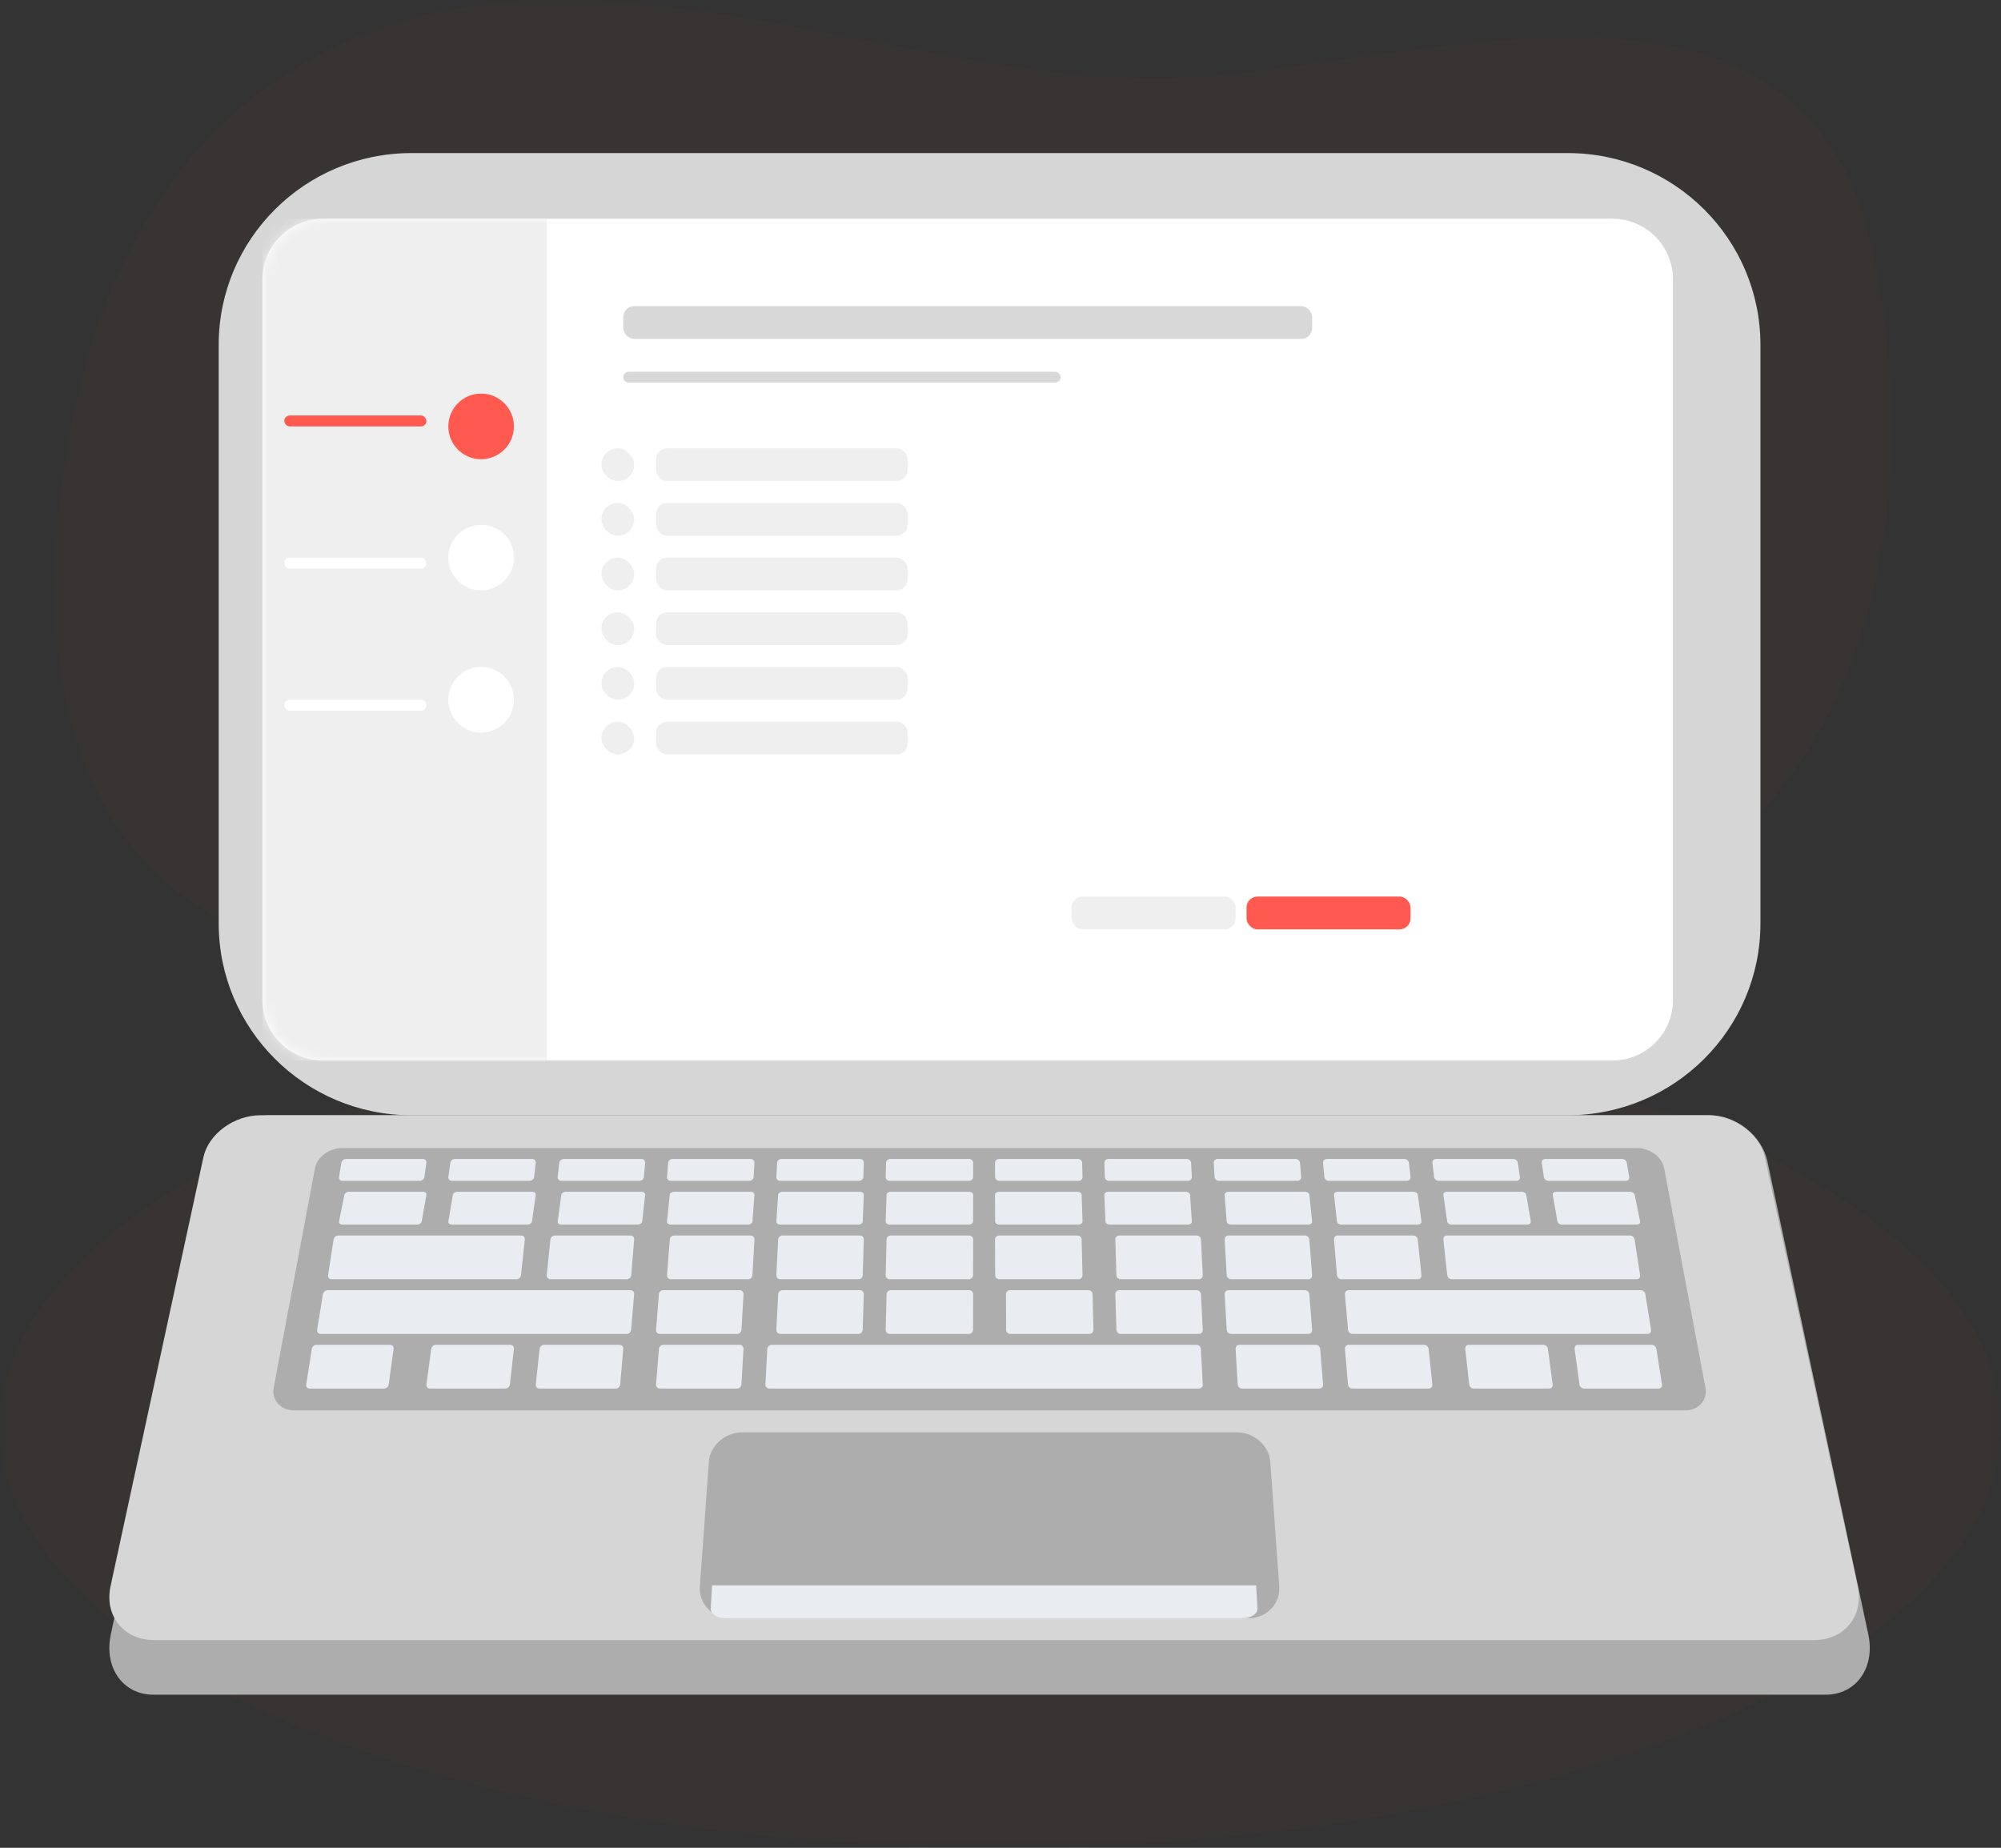 <?xml version="1.0" encoding="UTF-8"?>
<svg width="183px" height="169px" viewBox="0 0 183 169" version="1.1" xmlns="http://www.w3.org/2000/svg" xmlns:xlink="http://www.w3.org/1999/xlink">
    <rect x="0" y="0" width="183" height="169" fill="#333333" stroke="none"/>
    <title>B911F738-5903-4550-A808-1EA63EF8465F</title>
    <defs>
        <polygon id="path-1" points="5.06646829e-15 0 168 0 168 92 5.06646829e-15 92"></polygon>
        <polygon id="path-3" points="0 0 183 0 183 77 0 77"></polygon>
        <path d="M123.435,77 L5.564,77 C2.491,77 0,74.52 0,71.464 L0,5.536 C0,2.48 2.491,0 5.565,0 L123.435,0 C126.509,0 129,2.48 129,5.536 L129,71.464 C129,74.52 126.509,77 123.435,77" id="path-5"></path>
    </defs>
    <g id="🛠-Préambule" stroke="none" stroke-width="1" fill="none" fill-rule="evenodd">
        <g id="🛠-Préambule-/-Desk-/-Homepage-V2" transform="translate(-167, -1756)">
            <g id="En-savoir-plus" transform="translate(135, 1599)">
                <g id="Illustration-1" transform="translate(32, 157)">
                    <g id="Group-123">
                        <g id="Group-3" transform="translate(5, 0)">
                            <mask id="mask-2" fill="white">
                                <use xlink:href="#path-1"></use>
                            </mask>
                            <g id="Clip-2"></g>
                            <path d="M15.594,84.294 C-2.67,75.086 -1.689,50.892 2.616,34.095 C5.347,23.439 11.298,13.263 20.588,7.128 C45.003,-8.992 74.745,7.292 101.073,7.119 C122.778,6.976 159.909,-8.05 166.345,23.291 C169.842,40.318 168.346,60.052 156.515,73.807 C142.097,90.569 117.85,90.269 97.314,90.614 C95.681,90.641 94.048,90.666 92.417,90.701 C68.005,91.22 38.219,95.7 15.594,84.294" id="Fill-1" fill="#FF5950" opacity="0.136" mask="url(#mask-2)"></path>
                        </g>
                        <g id="Group-6" transform="translate(0, 92)">
                            <mask id="mask-4" fill="white">
                                <use xlink:href="#path-3"></use>
                            </mask>
                            <g id="Clip-5"></g>
                            <path d="M183.001,38.501 C183.001,59.763 142.034,77 91.5,77 C40.965,77 0,59.763 0,38.501 C0,17.237 40.965,0 91.5,0 C142.034,0 183.001,17.237 183.001,38.501" id="Fill-4" fill="#FF5950" opacity="0.136" mask="url(#mask-4)"></path>
                        </g>
                        <path d="M166.958,155 L14.041,155 C11.234,155 9.489,152.515 10.134,149.492 L19.368,106.201 C19.866,103.868 22.224,102 24.642,102 L156.358,102 C158.776,102 161.133,103.868 161.632,106.201 L170.866,149.492 C171.511,152.515 169.765,155 166.958,155" id="Fill-7" fill="#ADADAD"></path>
                        <path d="M165.91,150 L14.09,150 C11.302,150 9.525,147.773 10.112,145.064 L18.602,105.845 C19.064,103.71 21.404,102 23.831,102 L156.167,102 C158.596,102 160.937,103.71 161.398,105.845 L169.888,145.064 C170.475,147.773 168.698,150 165.91,150" id="Fill-9" fill="#D6D6D6"></path>
                        <path d="M154.08,129 L26.92,129 C25.661,129 24.816,128.054 25.034,126.894 L28.806,106.849 C28.999,105.825 30.106,105 31.28,105 L149.72,105 C150.896,105 152.001,105.825 152.194,106.849 L155.966,126.894 C156.184,128.054 155.341,129 154.08,129" id="Fill-11" fill="#ADADAD"></path>
                        <path d="M38.384,108 L31.32,108 C31.114,108 30.972,107.844 31.005,107.65 L31.22,106.347 C31.252,106.155 31.443,106 31.648,106 L38.676,106 C38.88,106 39.025,106.155 38.997,106.347 L38.808,107.65 C38.78,107.844 38.59,108 38.384,108" id="Fill-13" fill="#E9ECF1"></path>
                        <path d="M48.43,108 L41.33,108 C41.123,108 40.976,107.844 41.003,107.65 L41.184,106.347 C41.21,106.155 41.398,106 41.604,106 L48.666,106 C48.872,106 49.02,106.155 48.998,106.347 L48.845,107.65 C48.823,107.844 48.637,108 48.43,108" id="Fill-15" fill="#E9ECF1"></path>
                        <path d="M58.476,108 L51.34,108 C51.133,108 50.98,107.844 51.002,107.65 L51.146,106.347 C51.167,106.155 51.352,106 51.56,106 L58.655,106 C58.862,106 59.015,106.155 58.999,106.347 L58.883,107.65 C58.866,107.844 58.684,108 58.476,108" id="Fill-17" fill="#E9ECF1"></path>
                        <path d="M68.521,108 L61.351,108 C61.142,108 60.985,107.844 61.001,107.65 L61.109,106.347 C61.124,106.155 61.304,106 61.514,106 L68.645,106 C68.853,106 69.011,106.155 68.999,106.347 L68.922,107.65 C68.91,107.844 68.73,108 68.521,108" id="Fill-19" fill="#E9ECF1"></path>
                        <path d="M78.566,108 L71.362,108 C71.152,108 70.99,107.844 71,107.65 L71.071,106.347 C71.082,106.155 71.259,106 71.467,106 L78.632,106 C78.842,106 79.006,106.155 79,106.347 L78.958,107.65 C78.952,107.844 78.776,108 78.566,108" id="Fill-21" fill="#E9ECF1"></path>
                        <path d="M88.612,108 L81.373,108 C81.163,108 80.996,107.844 81,107.65 L81.033,106.347 C81.038,106.155 81.211,106 81.422,106 L88.621,106 C88.831,106 89,106.155 89,106.347 L88.995,107.65 C88.994,107.844 88.824,108 88.612,108" id="Fill-23" fill="#E9ECF1"></path>
                        <path d="M98.626,108 L91.389,108 C91.178,108 91.006,107.844 91.005,107.65 L91,106.347 C91,106.155 91.169,106 91.379,106 L98.578,106 C98.787,106 98.961,106.155 98.967,106.347 L99,107.65 C99.003,107.844 98.837,108 98.626,108" id="Fill-25" fill="#E9ECF1"></path>
                        <path d="M108.638,108 L101.434,108 C101.224,108 101.048,107.844 101.042,107.65 L101,106.347 C100.994,106.155 101.158,106 101.366,106 L108.533,106 C108.741,106 108.918,106.155 108.929,106.347 L109,107.65 C109.01,107.844 108.848,108 108.638,108" id="Fill-27" fill="#E9ECF1"></path>
                        <path d="M118.649,108 L111.479,108 C111.271,108 111.09,107.844 111.08,107.65 L111.001,106.347 C110.989,106.155 111.149,106 111.356,106 L118.486,106 C118.694,106 118.875,106.155 118.891,106.347 L118.999,107.65 C119.015,107.844 118.858,108 118.649,108" id="Fill-29" fill="#E9ECF1"></path>
                        <path d="M128.66,108 L121.526,108 C121.318,108 121.135,107.844 121.117,107.65 L121.001,106.347 C120.985,106.155 121.138,106 121.346,106 L128.442,106 C128.648,106 128.833,106.155 128.854,106.347 L128.998,107.65 C129.02,107.844 128.868,108 128.66,108" id="Fill-31" fill="#E9ECF1"></path>
                        <path d="M138.67,108 L131.57,108 C131.363,108 131.177,107.844 131.153,107.65 L131.002,106.347 C130.98,106.155 131.128,106 131.335,106 L138.395,106 C138.602,106 138.79,106.155 138.816,106.347 L138.997,107.65 C139.024,107.844 138.877,108 138.67,108" id="Fill-33" fill="#E9ECF1"></path>
                        <path d="M148.681,108 L141.614,108 C141.41,108 141.22,107.844 141.192,107.65 L141.003,106.347 C140.976,106.155 141.118,106 141.323,106 L148.351,106 C148.556,106 148.747,106.155 148.779,106.347 L148.996,107.65 C149.027,107.844 148.887,108 148.681,108" id="Fill-35" fill="#E9ECF1"></path>
                        <path d="M38.155,112 L31.308,112 C31.11,112 30.973,111.874 31.004,111.718 L31.498,109.277 C31.529,109.124 31.715,109 31.912,109 L38.687,109 C38.886,109 39.023,109.124 38.997,109.277 L38.566,111.718 C38.539,111.874 38.355,112 38.155,112" id="Fill-37" fill="#E9ECF1"></path>
                        <path d="M48.242,112 L41.32,112 C41.118,112 40.977,111.874 41.003,111.718 L41.417,109.277 C41.444,109.124 41.626,109 41.827,109 L48.676,109 C48.875,109 49.02,109.124 48.998,109.277 L48.648,111.718 C48.626,111.874 48.444,112 48.242,112" id="Fill-39" fill="#E9ECF1"></path>
                        <path d="M58.33,112 L51.333,112 C51.129,112 50.981,111.874 51.002,111.718 L51.336,109.277 C51.356,109.124 51.535,109 51.738,109 L58.662,109 C58.865,109 59.016,109.124 58.999,109.277 L58.73,111.718 C58.713,111.874 58.534,112 58.33,112" id="Fill-41" fill="#E9ECF1"></path>
                        <path d="M68.421,112 L61.346,112 C61.141,112 60.985,111.874 61.001,111.718 L61.251,109.277 C61.267,109.124 61.446,109 61.649,109 L68.652,109 C68.855,109 69.011,109.124 68.999,109.277 L68.815,111.718 C68.805,111.874 68.627,112 68.421,112" id="Fill-43" fill="#E9ECF1"></path>
                        <path d="M78.512,112 L71.359,112 C71.15,112 70.99,111.874 71,111.718 L71.165,109.277 C71.177,109.124 71.352,109 71.559,109 L78.637,109 C78.844,109 79.006,109.124 79,109.277 L78.901,111.718 C78.894,111.874 78.721,112 78.512,112" id="Fill-45" fill="#E9ECF1"></path>
                        <path d="M88.606,112 L81.373,112 C81.162,112 80.996,111.874 81,111.718 L81.079,109.277 C81.083,109.124 81.257,109 81.465,109 L88.624,109 C88.832,109 89,109.124 89,109.277 L88.99,111.718 C88.988,111.874 88.817,112 88.606,112" id="Fill-47" fill="#E9ECF1"></path>
                        <path d="M98.627,112 L91.394,112 C91.183,112 91.01,111.874 91.01,111.718 L91,109.277 C90.999,109.124 91.166,109 91.376,109 L98.535,109 C98.744,109 98.917,109.124 98.923,109.277 L99,111.718 C99.004,111.874 98.838,112 98.627,112" id="Fill-49" fill="#E9ECF1"></path>
                        <path d="M108.641,112 L101.487,112 C101.28,112 101.105,111.874 101.099,111.718 L101,109.277 C100.993,109.124 101.156,109 101.362,109 L108.442,109 C108.648,109 108.825,109.124 108.835,109.277 L109,111.718 C109.01,111.874 108.85,112 108.641,112" id="Fill-51" fill="#E9ECF1"></path>
                        <path d="M119.654,112 L112.579,112 C112.373,112 112.197,111.874 112.185,111.718 L112.001,109.277 C111.989,109.124 112.145,109 112.349,109 L119.352,109 C119.555,109 119.733,109.124 119.749,109.277 L119.999,111.718 C120.015,111.874 119.861,112 119.654,112" id="Fill-53" fill="#E9ECF1"></path>
                        <path d="M129.667,112 L122.67,112 C122.466,112 122.287,111.874 122.269,111.718 L122.001,109.277 C121.985,109.124 122.135,109 122.336,109 L129.262,109 C129.463,109 129.644,109.124 129.666,109.277 L129.998,111.718 C130.019,111.874 129.871,112 129.667,112" id="Fill-55" fill="#E9ECF1"></path>
                        <path d="M139.68,112 L132.758,112 C132.557,112 132.375,111.874 132.352,111.718 L132.002,109.277 C131.98,109.124 132.125,109 132.325,109 L139.175,109 C139.374,109 139.557,109.124 139.583,109.277 L139.997,111.718 C140.024,111.874 139.882,112 139.68,112" id="Fill-57" fill="#E9ECF1"></path>
                        <path d="M149.691,112 L142.845,112 C142.646,112 142.462,111.874 142.434,111.718 L142.003,109.277 C141.977,109.124 142.114,109 142.313,109 L149.088,109 C149.286,109 149.471,109.124 149.501,109.277 L149.995,111.718 C150.028,111.874 149.891,112 149.691,112" id="Fill-59" fill="#E9ECF1"></path>
                        <path d="M47.242,117 L30.31,117 C30.109,117 29.973,116.832 30.005,116.624 L30.508,113.369 C30.54,113.165 30.726,113 30.924,113 L47.678,113 C47.878,113 48.021,113.165 47.997,113.369 L47.646,116.624 C47.623,116.832 47.443,117 47.242,117" id="Fill-61" fill="#E9ECF1"></path>
                        <path d="M57.327,117 L50.332,117 C50.128,117 49.98,116.832 50.002,116.624 L50.34,113.369 C50.361,113.165 50.541,113 50.743,113 L57.664,113 C57.865,113 58.016,113.165 57.999,113.369 L57.727,116.624 C57.71,116.832 57.531,117 57.327,117" id="Fill-63" fill="#E9ECF1"></path>
                        <path d="M68.418,117 L61.345,117 C61.139,117 60.985,116.832 61.001,116.624 L61.255,113.369 C61.27,113.165 61.448,113 61.653,113 L68.651,113 C68.855,113 69.011,113.165 68.999,113.369 L68.813,116.624 C68.802,116.832 68.624,117 68.418,117" id="Fill-65" fill="#E9ECF1"></path>
                        <path d="M78.511,117 L71.358,117 C71.15,117 70.99,116.832 71,116.624 L71.167,113.369 C71.177,113.165 71.354,113 71.56,113 L78.637,113 C78.845,113 79.007,113.165 79,113.369 L78.901,116.624 C78.894,116.832 78.72,117 78.511,117" id="Fill-67" fill="#E9ECF1"></path>
                        <path d="M88.606,117 L81.372,117 C81.161,117 80.996,116.832 81,116.624 L81.079,113.369 C81.084,113.165 81.257,113 81.466,113 L88.623,113 C88.831,113 89.001,113.165 89,113.369 L88.988,116.624 C88.988,116.832 88.817,117 88.606,117" id="Fill-69" fill="#E9ECF1"></path>
                        <path d="M98.628,117 L91.394,117 C91.183,117 91.012,116.832 91.012,116.624 L91,113.369 C91,113.165 91.169,113 91.377,113 L98.535,113 C98.743,113 98.916,113.165 98.921,113.369 L99,116.624 C99.006,116.832 98.839,117 98.628,117" id="Fill-71" fill="#E9ECF1"></path>
                        <path d="M109.642,117 L102.489,117 C102.28,117 102.106,116.832 102.099,116.624 L102,113.369 C101.993,113.165 102.155,113 102.363,113 L109.44,113 C109.646,113 109.823,113.165 109.833,113.369 L110,116.624 C110.01,116.832 109.85,117 109.642,117" id="Fill-73" fill="#E9ECF1"></path>
                        <path d="M119.655,117 L112.582,117 C112.376,117 112.2,116.832 112.187,116.624 L112.001,113.369 C111.989,113.165 112.145,113 112.349,113 L119.347,113 C119.552,113 119.73,113.165 119.745,113.369 L119.999,116.624 C120.015,116.832 119.861,117 119.655,117" id="Fill-75" fill="#E9ECF1"></path>
                        <path d="M129.668,117 L122.673,117 C122.469,117 122.29,116.832 122.273,116.624 L122.001,113.369 C121.984,113.165 122.135,113 122.336,113 L129.257,113 C129.459,113 129.639,113.165 129.66,113.369 L129.998,116.624 C130.02,116.832 129.872,117 129.668,117" id="Fill-77" fill="#E9ECF1"></path>
                        <path d="M149.69,117 L132.759,117 C132.558,117 132.377,116.832 132.355,116.624 L132.002,113.369 C131.98,113.165 132.123,113 132.321,113 L149.076,113 C149.275,113 149.46,113.165 149.492,113.369 L149.995,116.624 C150.027,116.832 149.891,117 149.69,117" id="Fill-79" fill="#E9ECF1"></path>
                        <path d="M57.309,122 L29.321,122 C29.113,122 28.971,121.832 29.005,121.623 L29.534,118.369 C29.568,118.165 29.761,118 29.967,118 L57.659,118 C57.865,118 58.017,118.165 57.998,118.369 L57.718,121.623 C57.701,121.832 57.517,122 57.309,122" id="Fill-81" fill="#E9ECF1"></path>
                        <path d="M67.415,122 L60.344,122 C60.138,122 59.984,121.832 60.001,121.623 L60.258,118.369 C60.274,118.165 60.452,118 60.656,118 L67.652,118 C67.855,118 68.011,118.165 67.999,118.369 L67.81,121.623 C67.797,121.832 67.621,122 67.415,122" id="Fill-83" fill="#E9ECF1"></path>
                        <path d="M78.509,122 L71.358,122 C71.149,122 70.989,121.832 71.001,121.623 L71.169,118.369 C71.181,118.165 71.356,118 71.562,118 L78.637,118 C78.843,118 79.006,118.165 79,118.369 L78.897,121.623 C78.891,121.832 78.717,122 78.509,122" id="Fill-85" fill="#E9ECF1"></path>
                        <path d="M88.606,122 L81.373,122 C81.162,122 80.996,121.832 81,121.623 L81.081,118.369 C81.085,118.165 81.259,118 81.468,118 L88.623,118 C88.832,118 89,118.165 89,118.369 L88.988,121.623 C88.988,121.832 88.817,122 88.606,122" id="Fill-87" fill="#E9ECF1"></path>
                        <path d="M99.627,122 L92.394,122 C92.183,122 92.013,121.832 92.012,121.623 L92,118.369 C92,118.165 92.168,118 92.377,118 L99.533,118 C99.741,118 99.915,118.165 99.92,118.369 L100,121.623 C100.006,121.832 99.838,122 99.627,122" id="Fill-89" fill="#E9ECF1"></path>
                        <path d="M109.642,122 L102.49,122 C102.282,122 102.107,121.832 102.102,121.623 L102,118.369 C101.994,118.165 102.156,118 102.362,118 L109.438,118 C109.644,118 109.821,118.165 109.831,118.369 L109.999,121.623 C110.011,121.832 109.851,122 109.642,122" id="Fill-91" fill="#E9ECF1"></path>
                        <path d="M119.656,122 L112.585,122 C112.379,122 112.203,121.832 112.19,121.623 L112.001,118.369 C111.989,118.165 112.145,118 112.349,118 L119.344,118 C119.548,118 119.726,118.165 119.743,118.369 L119.999,121.623 C120.016,121.832 119.862,122 119.656,122" id="Fill-93" fill="#E9ECF1"></path>
                        <path d="M150.686,122 L123.685,122 C123.48,122 123.3,121.832 123.283,121.623 L123.001,118.369 C122.984,118.165 123.134,118 123.336,118 L150.05,118 C150.253,118 150.443,118.165 150.476,118.369 L150.995,121.623 C151.029,121.832 150.89,122 150.686,122" id="Fill-95" fill="#E9ECF1"></path>
                        <path d="M35.136,127 L28.306,127 C28.107,127 27.971,126.831 28.005,126.624 L28.519,123.369 C28.551,123.165 28.736,123 28.934,123 L35.691,123 C35.887,123 36.025,123.165 35.996,123.369 L35.549,126.624 C35.52,126.831 35.335,127 35.136,127" id="Fill-97" fill="#E9ECF1"></path>
                        <path d="M46.227,127 L39.317,127 C39.116,127 38.976,126.831 39.003,126.624 L39.434,123.369 C39.462,123.165 39.645,123 39.845,123 L46.678,123 C46.878,123 47.021,123.165 46.998,123.369 L46.633,126.624 C46.61,126.831 46.428,127 46.227,127" id="Fill-99" fill="#E9ECF1"></path>
                        <path d="M56.318,127 L49.33,127 C49.126,127 48.98,126.831 49.002,126.624 L49.349,123.369 C49.371,123.165 49.551,123 49.753,123 L56.665,123 C56.867,123 57.015,123.165 56.999,123.369 L56.72,126.624 C56.702,126.831 56.521,127 56.318,127" id="Fill-101" fill="#E9ECF1"></path>
                        <path d="M67.412,127 L60.345,127 C60.138,127 59.985,126.831 60.001,126.624 L60.261,123.369 C60.278,123.165 60.456,123 60.661,123 L67.651,123 C67.856,123 68.012,123.165 67.999,123.369 L67.807,126.624 C67.795,126.831 67.618,127 67.412,127" id="Fill-103" fill="#E9ECF1"></path>
                        <path d="M109.635,127 L70.365,127 C70.153,127 69.989,126.831 70.001,126.624 L70.176,123.369 C70.187,123.165 70.367,123 70.576,123 L109.424,123 C109.635,123 109.814,123.165 109.824,123.369 L109.999,126.624 C110.011,126.831 109.847,127 109.635,127" id="Fill-105" fill="#E9ECF1"></path>
                        <path d="M120.655,127 L113.588,127 C113.382,127 113.205,126.831 113.193,126.624 L113.001,123.369 C112.988,123.165 113.144,123 113.349,123 L120.339,123 C120.542,123 120.722,123.165 120.739,123.369 L120.999,126.624 C121.015,126.831 120.861,127 120.655,127" id="Fill-107" fill="#E9ECF1"></path>
                        <path d="M130.669,127 L123.681,127 C123.477,127 123.299,126.831 123.281,126.624 L123.001,123.369 C122.984,123.165 123.133,123 123.334,123 L130.247,123 C130.448,123 130.629,123.165 130.651,123.369 L130.998,126.624 C131.02,126.831 130.873,127 130.669,127" id="Fill-109" fill="#E9ECF1"></path>
                        <path d="M141.682,127 L134.774,127 C134.571,127 134.39,126.831 134.367,126.624 L134.002,123.369 C133.979,123.165 134.122,123 134.321,123 L141.156,123 C141.356,123 141.539,123.165 141.565,123.369 L141.996,126.624 C142.025,126.831 141.883,127 141.682,127" id="Fill-111" fill="#E9ECF1"></path>
                        <path d="M151.694,127 L144.864,127 C144.665,127 144.48,126.831 144.451,126.624 L144.004,123.369 C143.975,123.165 144.113,123 144.31,123 L151.066,123 C151.264,123 151.449,123.165 151.481,123.369 L151.995,126.624 C152.029,126.831 151.893,127 151.694,127" id="Fill-113" fill="#E9ECF1"></path>
                        <path d="M114.179,148 L66.821,148 C65.15,148 63.891,146.687 64.007,145.08 L64.828,133.699 C64.936,132.203 66.315,131 67.909,131 L113.091,131 C114.685,131 116.064,132.203 116.172,133.699 L116.993,145.08 C117.109,146.687 115.85,148 114.179,148" id="Fill-115" fill="#ADADAD"></path>
                        <path d="M65.121,145 L65.001,147.105 C64.972,147.599 65.579,148 66.353,148 L113.647,148 C114.421,148 115.028,147.599 114.999,147.105 L114.879,145 L65.121,145 Z" id="Fill-117" fill="#E9ECF1"></path>
                        <path d="M143.375,102 L37.627,102 C27.893,102 20,94.145 20,84.455 L20,31.546 C20,21.855 27.891,14 37.627,14 L143.375,14 C153.11,14 161,21.855 161,31.546 L161,84.455 C161,94.145 153.11,102 143.375,102" id="Fill-119" fill="#D6D6D6"></path>
                        <g id="Rectangle" transform="translate(24, 20)">
                            <mask id="mask-6" fill="white">
                                <use xlink:href="#path-5"></use>
                            </mask>
                            <use id="Mask" fill="#FFFFFF" xlink:href="#path-5"></use>
                            <rect fill="#EFEFEF" mask="url(#mask-6)" x="0" y="0" width="26" height="77"></rect>
                        </g>
                    </g>
                    <circle id="Oval" fill="#FF5950" cx="44" cy="39" r="3"></circle>
                    <circle id="Oval-Copy-2" fill="#FFFFFF" cx="44" cy="51" r="3"></circle>
                    <rect id="Rectangle" fill="#FF5950" x="26" y="38" width="13" height="1" rx="0.5"></rect>
                    <rect id="Rectangle-Copy" fill="#FFFFFF" x="26" y="51" width="13" height="1" rx="0.5"></rect>
                    <rect id="Rectangle-Copy-2" fill="#FFFFFF" x="26" y="64" width="13" height="1" rx="0.5"></rect>
                    <circle id="Oval-Copy-3" fill="#FFFFFF" cx="44" cy="64" r="3"></circle>
                    <rect id="Rectangle" fill="#D8D8D8" x="57" y="28" width="63" height="3" rx="1"></rect>
                    <rect id="Rectangle-Copy-5" fill="#EFEFEF" x="60" y="41" width="23" height="3" rx="1"></rect>
                    <rect id="Rectangle-Copy-13" fill="#EFEFEF" x="55" y="41" width="3" height="3" rx="1.5"></rect>
                    <rect id="Rectangle-Copy-6" fill="#EFEFEF" x="60" y="46" width="23" height="3" rx="1"></rect>
                    <rect id="Rectangle-Copy-14" fill="#EFEFEF" x="55" y="46" width="3" height="3" rx="1.5"></rect>
                    <rect id="Rectangle-Copy-7" fill="#EFEFEF" x="60" y="51" width="23" height="3" rx="1"></rect>
                    <rect id="Rectangle-Copy-15" fill="#EFEFEF" x="55" y="51" width="3" height="3" rx="1.5"></rect>
                    <rect id="Rectangle-Copy-8" fill="#EFEFEF" x="60" y="56" width="23" height="3" rx="1"></rect>
                    <rect id="Rectangle-Copy-16" fill="#EFEFEF" x="55" y="56" width="3" height="3" rx="1.5"></rect>
                    <rect id="Rectangle-Copy-9" fill="#EFEFEF" x="60" y="61" width="23" height="3" rx="1"></rect>
                    <rect id="Rectangle-Copy-17" fill="#EFEFEF" x="55" y="61" width="3" height="3" rx="1.5"></rect>
                    <rect id="Rectangle-Copy-10" fill="#EFEFEF" x="60" y="66" width="23" height="3" rx="1"></rect>
                    <rect id="Rectangle-Copy-18" fill="#EFEFEF" x="55" y="66" width="3" height="3" rx="1.5"></rect>
                    <rect id="Rectangle-Copy-11" fill="#FF5950" x="114" y="82" width="15" height="3" rx="1"></rect>
                    <rect id="Rectangle-Copy-12" fill="#EFEFEF" x="98" y="82" width="15" height="3" rx="1"></rect>
                    <rect id="Rectangle-Copy-4" fill="#D8D8D8" x="57" y="34" width="40" height="1" rx="0.5"></rect>
                </g>
            </g>
        </g>
    </g>
</svg>